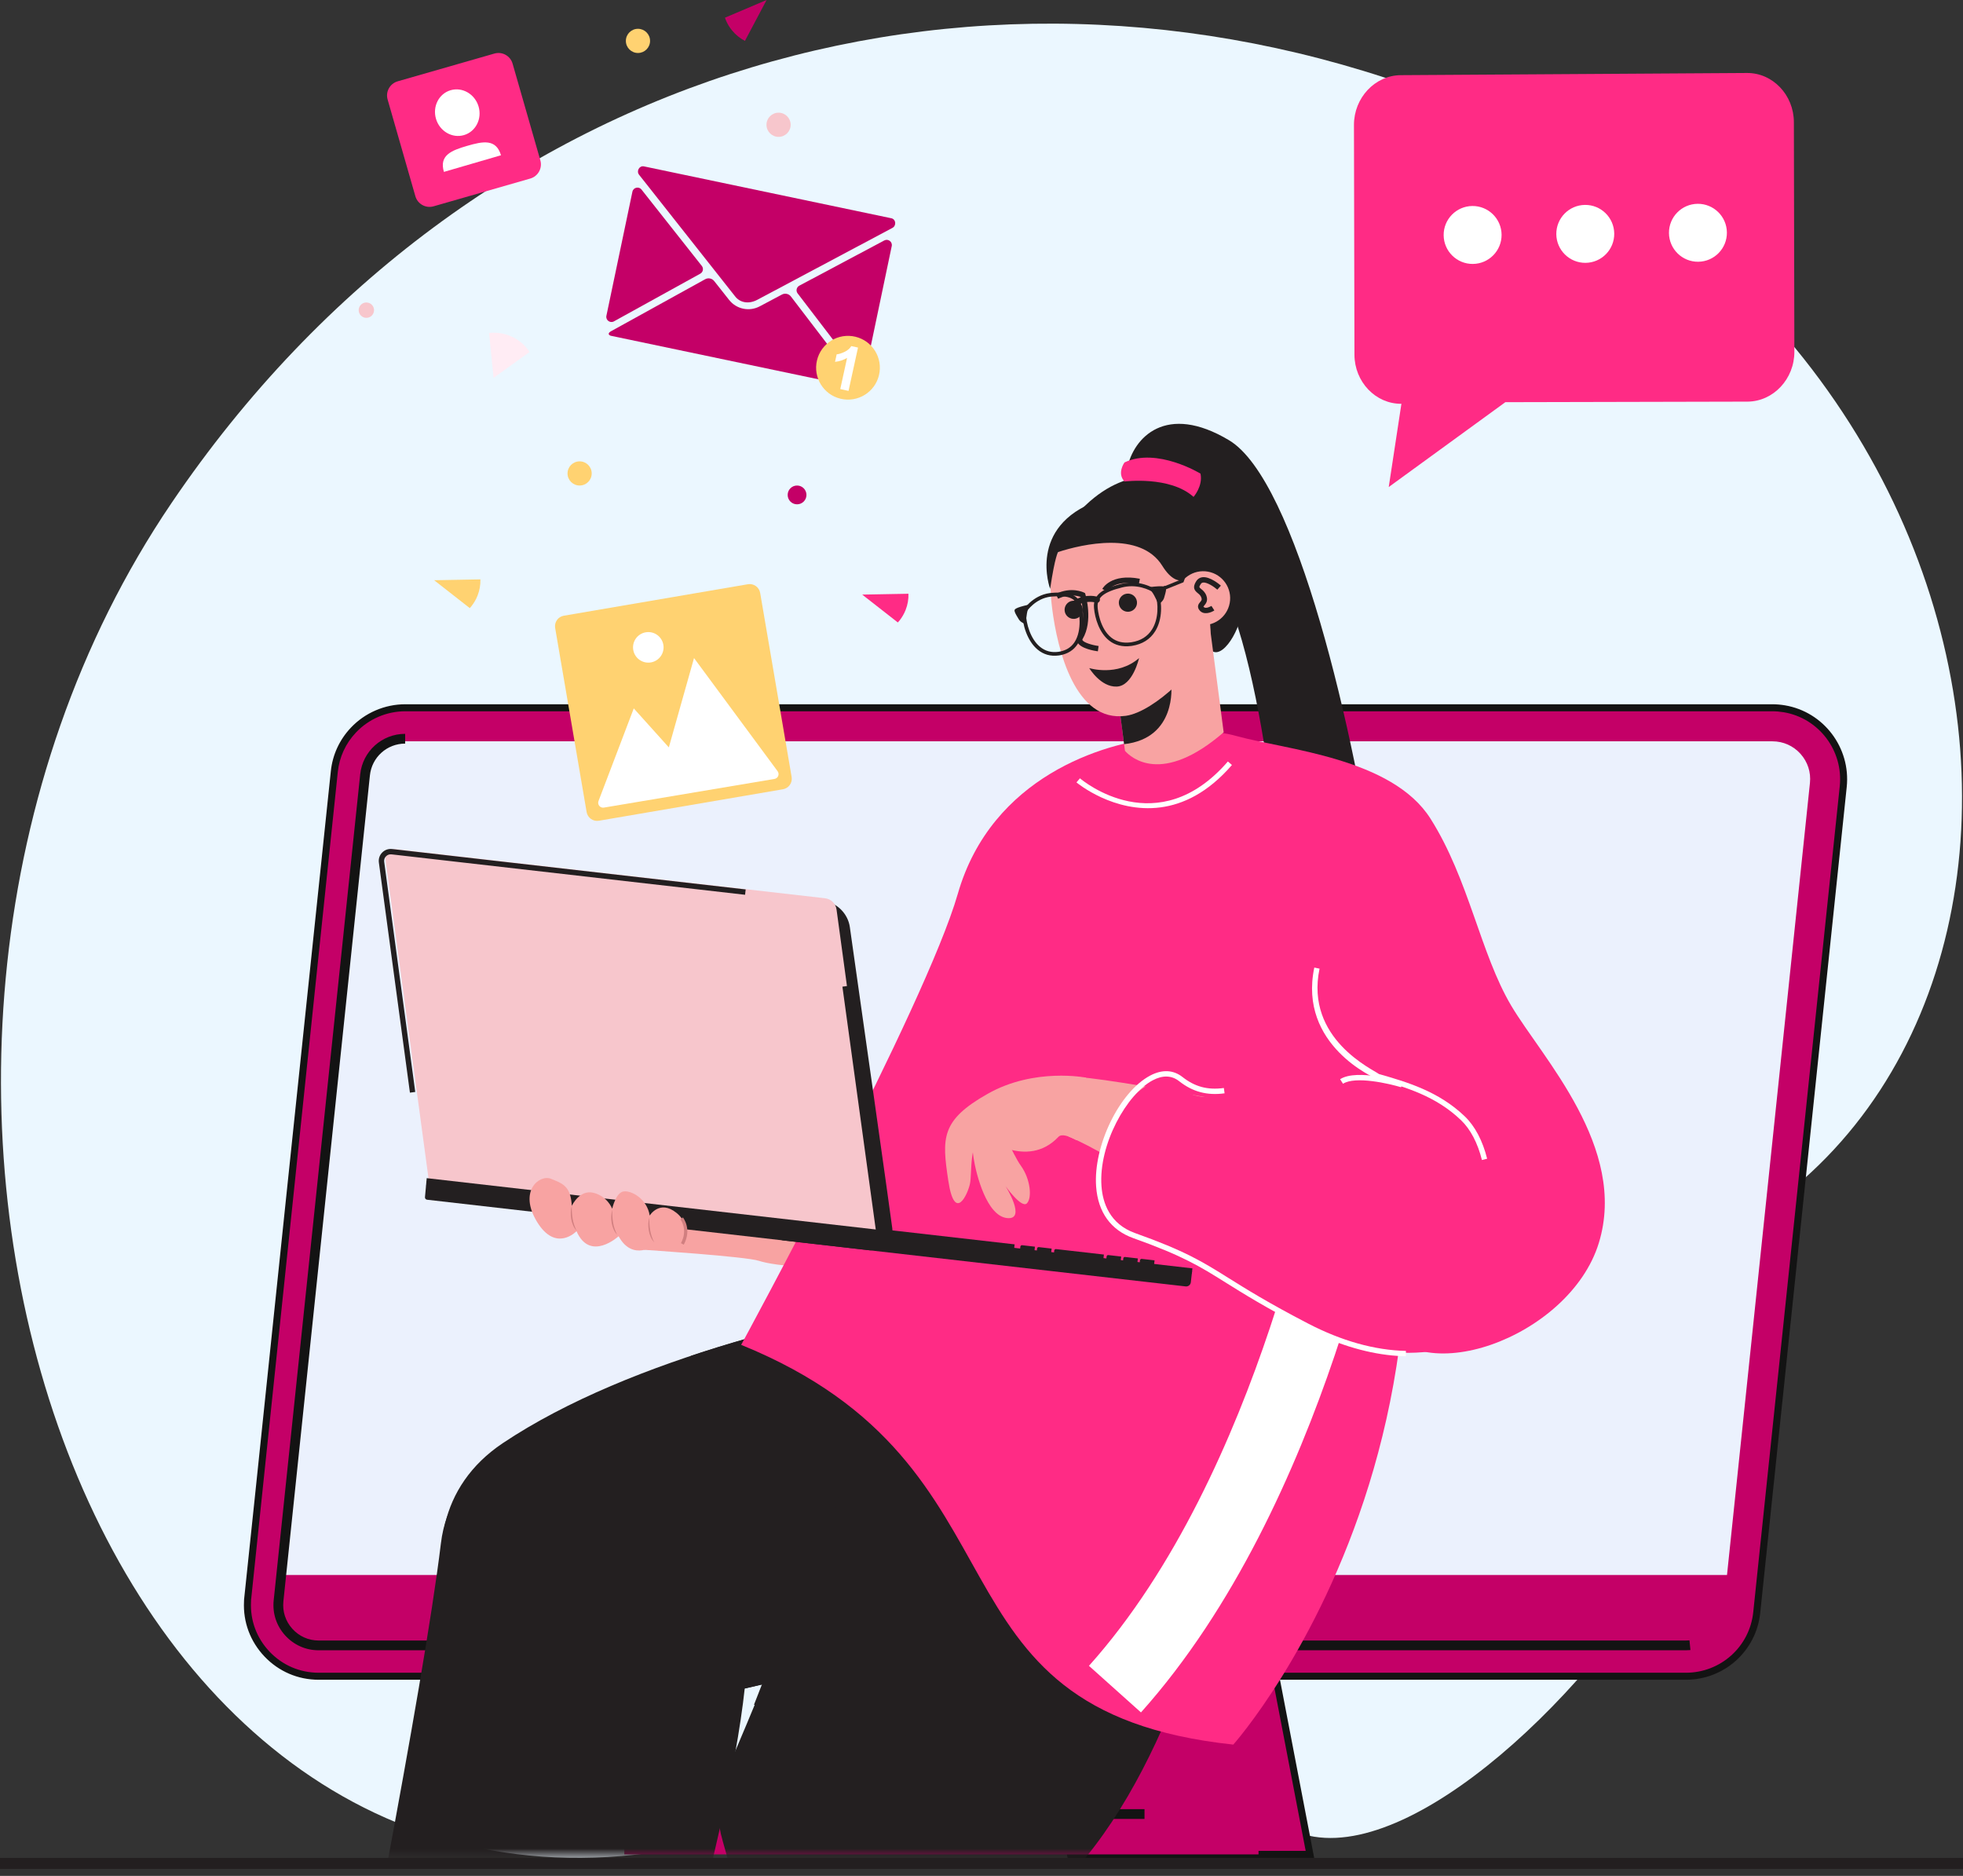 <svg width="180" height="172" viewBox="0 0 180 172" fill="none" xmlns="http://www.w3.org/2000/svg">
<rect x="0" y="0" width="180" height="172" fill="#333333" stroke="none"/>
<g clip-path="url(#clip0_303_321)">
<path d="M141.743 121.962C127.322 125.96 100.079 153.818 116.971 166.885C133.862 179.952 184.318 110.162 141.743 121.962Z" fill="#EBF7FF"/>
<path d="M145.644 117.737C84.506 130.197 102.848 162.008 62.057 169.5C7.02 179.609 -18.789 97.075 15.716 46.139C43.288 5.436 90.855 -7.422 132.999 9.293C192.527 32.905 193.9 107.902 145.644 117.737Z" fill="#EBF7FF"/>
<path d="M128.442 6.892L160.185 6.692C162.549 6.674 164.487 8.702 164.492 11.198L164.537 32.253C164.542 34.749 162.612 36.807 160.249 36.825L138.036 36.875L127.342 44.655L128.504 37.024C126.141 37.042 124.203 35.015 124.198 32.519L124.153 11.463C124.148 8.967 126.078 6.91 128.442 6.892Z" fill="#FF2B85"/>
<path d="M153.038 21.369C153.024 19.902 154.202 18.701 155.668 18.687C157.135 18.673 158.336 19.851 158.35 21.318C158.365 22.784 157.187 23.985 155.72 23.999C154.253 24.014 153.053 22.836 153.038 21.369Z" fill="white"/>
<path d="M142.708 21.47C142.694 20.003 143.871 18.802 145.338 18.788C146.805 18.773 148.005 19.951 148.02 21.418C148.034 22.885 146.856 24.085 145.39 24.1C143.923 24.114 142.722 22.936 142.708 21.47Z" fill="white"/>
<path d="M132.378 21.57C132.363 20.103 133.541 18.903 135.008 18.888C136.475 18.874 137.675 20.052 137.69 21.518C137.704 22.985 136.526 24.186 135.059 24.2C133.593 24.215 132.392 23.037 132.378 21.57Z" fill="white"/>
<path d="M180 170.349H0V171.357H180V170.349Z" fill="#231F20"/>
<path d="M120.117 170.027H98.158L90.194 128.549C88.917 121.9 94.013 115.733 100.783 115.733C105.954 115.733 110.397 119.404 111.372 124.482L120.117 170.027Z" fill="#C40067"/>
<path d="M89.878 128.609C89.251 125.346 90.106 122.005 92.223 119.443C94.339 116.881 97.459 115.411 100.783 115.411C106.099 115.411 110.686 119.201 111.687 124.422L120.506 170.349H97.893L89.878 128.609ZM111.056 124.543C110.112 119.624 105.792 116.055 100.783 116.055C97.652 116.055 94.713 117.439 92.718 119.853C90.724 122.266 89.919 125.414 90.51 128.488L98.424 169.705H119.727L111.056 124.543Z" fill="#131313"/>
<path d="M97.847 160.761L98.728 160.591L92.49 128.107C92.014 125.625 92.664 123.084 94.274 121.136C95.883 119.188 98.256 118.07 100.784 118.07C104.826 118.07 108.313 120.952 109.075 124.923L112.803 144.331L113.682 144.161L109.955 124.754C109.112 120.362 105.254 117.175 100.784 117.175C97.989 117.175 95.364 118.411 93.583 120.566C91.803 122.721 91.084 125.53 91.61 128.277L97.847 160.761Z" fill="#131313"/>
<path d="M115.403 166.327H57.248V170.027H115.403V166.327Z" fill="#C40067"/>
<path d="M104.947 165.879H57.248V166.775H104.947V165.879Z" fill="#131313"/>
<path d="M169.019 72.115L165.7 103.793L163.462 125.18L161.816 140.856L161.087 147.845C160.744 151.172 157.94 153.693 154.586 153.693H29.223C25.467 153.693 22.508 150.546 22.697 146.841C22.697 146.721 22.705 146.601 22.723 146.481L22.774 145.992L22.954 144.286L23.04 143.437L23.674 137.434L26.539 110.01L30.655 70.752C30.809 69.268 31.452 67.947 32.413 66.936C33.605 65.675 35.303 64.895 37.155 64.895H162.519C162.896 64.895 163.265 64.929 163.625 64.989C166.961 65.555 169.379 68.634 169.019 72.115Z" fill="#C40067"/>
<path d="M24.252 151.882C22.946 150.508 22.28 148.712 22.375 146.841C22.375 146.708 22.385 146.571 22.403 146.447L23.355 137.401L26.219 109.976L30.335 70.719C30.492 69.204 31.131 67.82 32.179 66.715C33.466 65.354 35.28 64.573 37.155 64.573H162.519C162.896 64.573 163.286 64.606 163.679 64.672C167.224 65.273 169.71 68.557 169.339 72.148L161.407 147.878C161.046 151.376 158.114 154.015 154.586 154.015H29.223C27.324 154.015 25.558 153.257 24.252 151.882ZM168.699 72.082C169.036 68.827 166.784 65.851 163.572 65.306C163.215 65.247 162.86 65.216 162.519 65.216H37.155C35.456 65.216 33.812 65.923 32.646 67.157C31.695 68.159 31.117 69.413 30.974 70.785L23.041 146.527C23.026 146.632 23.018 146.736 23.018 146.858C22.931 148.567 23.535 150.194 24.718 151.439C25.902 152.685 27.502 153.371 29.223 153.371H154.586C157.783 153.371 160.44 150.981 160.767 147.811L168.699 72.082Z" fill="#131313"/>
<path d="M158.36 144.409L165.965 71.792C166.069 70.804 165.759 69.853 165.096 69.115C164.43 68.377 163.516 67.97 162.524 67.97H37.153C35.376 67.97 33.895 69.303 33.71 71.072L26.03 144.409H158.36Z" fill="#EBF1FD"/>
<path d="M29.222 151.312H154.592C154.732 151.312 154.87 151.305 155.007 151.291L154.918 150.401C154.81 150.411 154.702 150.417 154.592 150.417H29.222C28.29 150.417 27.432 150.033 26.805 149.34C26.181 148.646 25.891 147.753 25.986 146.825L33.92 71.094C34.093 69.433 35.482 68.18 37.152 68.18V67.285C35.022 67.285 33.25 68.883 33.029 71L25.096 146.732C24.974 147.916 25.344 149.055 26.14 149.94C26.938 150.824 28.032 151.312 29.222 151.312Z" fill="#131313"/>
<path d="M73.949 45.379C73.949 45.855 73.563 46.24 73.087 46.24C72.611 46.24 72.226 45.855 72.226 45.379C72.226 44.903 72.611 44.517 73.087 44.517C73.563 44.517 73.949 44.903 73.949 45.379Z" fill="#C40067"/>
<path d="M67.379 27.139L58.603 16.026C58.336 15.688 58.62 15.171 59.043 15.254C59.046 15.255 59.049 15.256 59.052 15.256L81.729 20.011C81.733 20.012 81.736 20.012 81.739 20.013C82.159 20.107 82.212 20.694 81.832 20.896L69.449 27.485C68.638 27.919 67.826 27.749 67.379 27.139Z" fill="#C40067"/>
<path d="M64.213 25.093L56.297 29.465C55.943 29.661 55.522 29.35 55.605 28.954L57.99 17.577C58.073 17.184 58.576 17.066 58.825 17.381L64.356 24.385C64.537 24.615 64.469 24.952 64.213 25.093Z" fill="#C40067"/>
<path d="M78.664 35.416C78.63 35.471 78.544 35.494 78.43 35.486L56.003 30.784C55.895 30.745 55.826 30.689 55.817 30.626C55.806 30.552 55.864 30.477 55.977 30.401C56.011 30.379 56.054 30.355 56.102 30.33L64.665 25.601C64.942 25.449 65.29 25.519 65.486 25.767L66.855 27.498C67.193 27.924 67.655 28.199 68.153 28.303C68.652 28.408 69.186 28.342 69.666 28.087L71.703 27.006C71.982 26.857 72.328 26.933 72.522 27.183L78.522 35.031C78.555 35.073 78.586 35.112 78.608 35.146C78.68 35.261 78.703 35.353 78.664 35.416Z" fill="#C40067"/>
<path d="M81.769 22.563L79.411 33.813C79.328 34.209 78.817 34.325 78.571 34.003L73.139 26.9C72.961 26.668 73.035 26.332 73.293 26.194L81.083 22.048C81.438 21.859 81.852 22.17 81.769 22.563Z" fill="#C40067"/>
<path d="M80.601 34.396C80.227 35.966 78.65 36.936 77.08 36.561C75.509 36.186 74.54 34.61 74.915 33.039C75.289 31.469 76.866 30.5 78.436 30.874C80.006 31.249 80.976 32.826 80.601 34.396Z" fill="#FFD271"/>
<path d="M77.807 35.84L77.049 35.674L77.674 32.817C77.34 33.015 76.972 33.135 76.569 33.177L76.72 32.489C76.932 32.468 77.174 32.392 77.445 32.262C77.717 32.132 77.922 31.956 78.061 31.734L78.676 31.868L77.807 35.84Z" fill="white"/>
<path d="M36.468 7.456L45.333 4.911C46.05 4.705 46.798 5.12 47.003 5.836L49.548 14.701C49.754 15.417 49.339 16.165 48.623 16.371L39.758 18.916C39.042 19.121 38.294 18.707 38.088 17.991L35.544 9.126C35.338 8.41 35.752 7.661 36.468 7.456Z" fill="#FF2B85"/>
<path d="M43.883 9.762C44.22 10.899 43.619 12.075 42.541 12.388C41.464 12.702 40.317 12.035 39.98 10.899C39.644 9.762 40.244 8.586 41.322 8.272C42.399 7.958 43.546 8.625 43.883 9.762Z" fill="white"/>
<path d="M40.706 15.76C40.254 14.236 41.395 13.794 42.84 13.373C44.285 12.952 45.487 12.712 45.939 14.236L40.706 15.76Z" fill="white"/>
<path d="M44.894 30.524L44.844 30.528L45.26 34.647L48.554 32.279C48.554 32.279 48.442 32.098 48.442 32.098C47.651 31.024 46.324 30.383 44.894 30.524Z" fill="#FFECF4"/>
<path d="M79.061 54.518L82.328 57.073C82.328 57.072 82.328 57.072 82.329 57.072L82.497 56.878C82.708 56.606 82.896 56.297 83.043 55.924C83.233 55.442 83.317 54.937 83.303 54.44L79.061 54.518Z" fill="#FF2B85"/>
<path d="M39.81 53.201L43.076 55.756C43.076 55.756 43.077 55.756 43.077 55.755L43.245 55.561C43.456 55.289 43.645 54.981 43.791 54.608C43.981 54.125 44.065 53.62 44.052 53.123L39.81 53.201Z" fill="#FFD271"/>
<path d="M72.501 11.441C72.501 12.053 72.004 12.55 71.392 12.55C70.779 12.55 70.283 12.053 70.283 11.441C70.283 10.829 70.779 10.332 71.392 10.332C72.004 10.332 72.501 10.829 72.501 11.441Z" fill="#F7C6CC"/>
<path d="M59.608 3.749C59.608 4.361 59.111 4.858 58.499 4.858C57.887 4.858 57.39 4.361 57.39 3.749C57.39 3.137 57.887 2.641 58.499 2.641C59.111 2.641 59.608 3.137 59.608 3.749Z" fill="#FFD271"/>
<path d="M34.298 28.439C34.298 28.827 33.983 29.143 33.594 29.143C33.205 29.143 32.89 28.827 32.89 28.439C32.89 28.049 33.205 27.734 33.594 27.734C33.983 27.734 34.298 28.049 34.298 28.439Z" fill="#F7C6CC"/>
<path d="M54.257 43.409C54.257 44.021 53.761 44.517 53.149 44.517C52.536 44.517 52.041 44.021 52.041 43.409C52.041 42.797 52.536 42.301 53.149 42.301C53.761 42.301 54.257 42.797 54.257 43.409Z" fill="#FFD271"/>
<path d="M51.703 56.453L68.579 53.568C69.11 53.477 69.614 53.834 69.705 54.365L72.59 71.24C72.681 71.771 72.324 72.276 71.793 72.367L54.917 75.252C54.386 75.343 53.881 74.985 53.791 74.454L50.906 57.579C50.815 57.048 51.172 56.543 51.703 56.453Z" fill="#FFD271"/>
<path d="M71.304 70.712L63.639 60.336L61.33 68.527L58.114 64.953L54.88 73.447C54.757 73.77 55.031 74.104 55.372 74.048L71.018 71.419C71.347 71.364 71.502 70.981 71.304 70.712Z" fill="white"/>
<path d="M58.069 59.604C58.207 60.365 58.935 60.871 59.697 60.734C60.458 60.596 60.963 59.868 60.825 59.107C60.688 58.345 59.96 57.84 59.199 57.977C58.437 58.115 57.932 58.843 58.069 59.604Z" fill="white"/>
<path d="M70.293 0L66.476 1.621C66.476 1.621 66.477 1.622 66.477 1.622L66.565 1.864C66.701 2.179 66.88 2.494 67.136 2.803C67.466 3.203 67.867 3.52 68.308 3.749L70.293 0Z" fill="#C40067"/>
<mask id="mask0_303_321" style="mask-type:luminance" maskUnits="userSpaceOnUse" x="31" y="37" width="118" height="134">
<path d="M31.295 37.422H135.752L148.864 109.885L135.752 170.349H31.295V37.422Z" fill="white"/>
</mask>
<g mask="url(#mask0_303_321)">
<path d="M46.097 132.326C57.887 124.437 76.671 120.206 87.359 118.715C104.912 116.266 109.431 141.234 94.938 146.617C80.445 151.999 67.348 155.762 54.976 157.056C42.928 158.317 34.309 140.216 46.097 132.326Z" fill="#231F20"/>
<path d="M82.165 127.163C81.581 131.687 81.335 135.513 77.691 138.647C74.559 141.34 69.854 140.165 67.879 136.635C65.978 133.238 65.626 129.073 64.139 125.478C63.935 124.983 63.664 124.601 63.349 124.318C70.186 122.036 77.17 120.434 82.876 119.427C82.82 122.018 82.494 124.618 82.165 127.163Z" fill="#231F20"/>
<path d="M66.122 145.125C69.003 143.864 74.882 140.792 77.916 139.907C84.424 138.011 101.451 138.155 102.861 138.239C101.695 141.905 99.103 145.07 94.938 146.617C80.986 151.798 68.33 155.472 56.366 156.894C56.776 156.373 63.302 146.359 66.122 145.125Z" fill="#231F20"/>
<path d="M68.381 147.64C66.485 135.676 42.19 126.84 40.426 141.532C39.636 148.116 37.518 160.117 35.42 171.357H65.14C67.466 161.741 69.138 152.416 68.381 147.64Z" fill="#231F20"/>
<path d="M113.238 137.37C115.96 125.862 84.494 120.486 81.425 126.795C78.356 133.104 71.46 151.335 66.591 162.474C64.523 167.204 67.638 169.878 72.574 171.357H98.666C108.108 160.698 112.041 142.433 113.238 137.37Z" fill="#231F20"/>
<path d="M94.373 166.374C87.984 156.083 62.196 154.579 66.271 168.804C66.505 169.623 66.745 170.477 66.988 171.357H97.159C96.36 169.728 95.441 168.094 94.373 166.374Z" fill="#231F20"/>
<path d="M111.893 127.464L112.005 127.952C111.68 128.026 105.866 129.331 101.126 129.331C99.528 129.331 98.053 129.183 96.951 128.79L97.12 128.318C101.358 129.832 111.789 127.488 111.893 127.464Z" fill="#231F20"/>
<path d="M76.971 138.405C73.924 145.365 69.648 156.374 69.605 156.485L69.139 156.304C69.182 156.193 73.46 145.174 76.512 138.204L76.971 138.405Z" fill="#231F20"/>
<path d="M59.091 114.596C59.091 114.596 68.429 115.208 69.602 115.607C70.775 116.006 77.111 117.056 79.061 113.801C81.011 110.547 72.704 108.723 68.376 109.293C64.048 109.864 59.906 111.148 58.906 111.335C57.906 111.521 56.035 111.594 55.995 112.191C55.956 112.788 59.091 114.596 59.091 114.596Z" fill="#F8A3A2"/>
<path d="M103.347 42.988C103.926 40.1 106.924 36.906 112.704 40.368C118.856 44.054 124.216 67.031 126.415 82.55C126.415 82.55 125.051 83.994 122.426 83.685C122.426 83.685 120.691 76.125 120.396 74.978C120.396 74.978 121.276 81.815 121.195 83.194C121.195 83.194 119.35 84.438 117.665 83.21C117.665 83.21 115.968 57.325 110.378 51.043C105.112 45.126 102.744 46 103.347 42.988Z" fill="#231F20"/>
<path d="M106.095 67.669C110.048 67.29 116.365 67.067 119.484 73.583C144.154 125.124 113.089 159.96 113.089 159.96C83.771 156.828 95.506 134.502 67.963 123.308C67.963 123.308 84.883 92.189 87.826 81.956C90.935 71.146 101.295 68.128 106.095 67.669Z" fill="#FF2B85"/>
<path d="M104.622 157.009L99.853 152.738C115.755 134.983 121.109 104.128 121.161 103.819L127.473 104.883C127.247 106.222 121.745 137.888 104.622 157.009Z" fill="white"/>
<path d="M113.414 67.494C117.913 68.743 127.644 69.487 131.174 75.065C134.703 80.642 135.739 87.43 138.576 92.214C141.412 96.998 149.29 105.22 146.606 113.967C143.922 122.715 129.701 127.79 126.436 120.852C123.17 113.915 117.807 108.901 116.846 102.693C115.886 96.484 110.426 95.285 111.208 86.638C111.99 77.992 104.035 64.89 113.414 67.494Z" fill="#FF2B85"/>
<path d="M89.272 106.175C89.522 107.729 90.48 111.47 92.33 111.682C94.18 111.894 92.204 108.753 92.204 108.753C92.204 108.753 93.668 110.825 94.16 110.335C94.653 109.845 94.495 108.118 93.62 106.898C92.745 105.679 91.903 103.103 91.087 102.924C90.27 102.746 88.837 103.473 89.272 106.175Z" fill="#F8A3A2"/>
<path d="M118.159 115.493C111.491 112.329 101.915 105.798 97.996 104.217C97.996 104.217 96.781 98.805 98.064 98.731C100.971 98.564 121.753 102.732 122.328 102.953C122.996 104.551 118.597 114.379 118.159 115.493Z" fill="#F8A3A2"/>
<path d="M99.585 98.808C99.585 98.808 94.848 97.86 90.553 100.297C86.258 102.733 86.369 104.342 86.955 108.251C87.542 112.16 88.74 109.494 88.944 108.53C89.147 107.566 88.846 104.489 90.167 104.229C90.167 104.229 94.176 107.292 97.055 104.237C97.334 103.941 97.958 104.136 98.656 104.522C99.354 104.91 99.585 98.808 99.585 98.808Z" fill="#F8A3A2"/>
<path d="M139.464 120.66C135.361 123.237 129.279 126.17 120.115 121.794C110.952 117.417 111.829 116.55 104.044 114.064C96.258 111.579 103.502 96.397 107.83 99.577C112.158 102.756 115.788 97.323 121.602 98.962C127.416 100.6 132.63 97.916 138.137 100.416C143.643 102.917 146.647 116.147 139.464 120.66Z" fill="#FF2B85"/>
<path d="M127.63 124.279C125.069 124.025 122.406 123.187 119.695 121.778C116.041 119.88 114.014 118.612 112.386 117.594C110.035 116.123 108.483 115.152 103.924 113.525C101.863 112.79 100.683 111.155 100.511 108.796C100.239 105.062 102.645 100.117 105.461 98.621C106.558 98.039 107.585 98.083 108.43 98.749C109.572 99.648 110.741 99.959 112.223 99.757L112.289 100.245C110.687 100.463 109.364 100.111 108.126 99.135C107.437 98.592 106.617 98.565 105.693 99.056C103.339 100.306 100.722 104.913 101.002 108.76C101.111 110.259 101.735 112.222 104.089 113.062C108.698 114.706 110.269 115.689 112.646 117.176C114.268 118.19 116.286 119.452 119.922 121.341C123.019 122.95 126.046 123.799 128.92 123.864L128.909 124.357C128.486 124.347 128.059 124.321 127.63 124.279Z" fill="white"/>
<path d="M135.887 106.36C135.501 104.806 134.841 103.547 133.977 102.716C131.651 100.482 128.908 99.695 126.255 98.933L126.172 98.892C126.11 98.844 119.022 95.853 120.516 88.715L120.998 88.815C119.646 95.274 125.958 98.08 126.439 98.474C129.011 99.212 131.918 100.057 134.318 102.361C135.249 103.256 135.957 104.598 136.365 106.242L135.887 106.36Z" fill="white"/>
<path d="M123.149 99.367L122.883 98.951C124.445 97.954 128.449 99.167 128.618 99.218L128.473 99.689C127.377 99.353 124.285 98.64 123.149 99.367Z" fill="white"/>
<path d="M71.569 113.488C71.555 113.606 71.64 113.713 71.759 113.727L108.717 117.95C108.954 117.978 109.167 117.808 109.195 117.571L109.313 116.539L71.711 112.241L71.569 113.488Z" fill="#231F20"/>
<path d="M104.534 115.553L104.485 115.987L105.804 116.138L105.87 115.56L104.695 115.425C104.615 115.416 104.544 115.473 104.534 115.553Z" fill="#231F20"/>
<path d="M103.003 115.377L102.954 115.813L104.273 115.963L104.339 115.385L103.164 115.25C103.085 115.241 103.013 115.298 103.003 115.377Z" fill="#231F20"/>
<path d="M101.473 115.202L101.423 115.638L102.743 115.788L102.809 115.21L101.633 115.076C101.553 115.066 101.482 115.123 101.473 115.202Z" fill="#231F20"/>
<path d="M95.095 114.474L95.045 114.908L96.365 115.059L96.431 114.481L95.255 114.346C95.176 114.337 95.104 114.394 95.095 114.474Z" fill="#231F20"/>
<path d="M93.564 114.299L93.514 114.734L94.834 114.884L94.9 114.306L93.725 114.171C93.645 114.163 93.573 114.219 93.564 114.299Z" fill="#231F20"/>
<path d="M75.596 112.245L75.546 112.68L76.866 112.831L76.932 112.252L75.757 112.118C75.677 112.109 75.605 112.166 75.596 112.245Z" fill="#231F20"/>
<path d="M74.066 112.07L74.016 112.505L75.335 112.656L75.401 112.077L74.226 111.943C74.146 111.934 74.075 111.991 74.066 112.07Z" fill="#231F20"/>
<path d="M96.672 114.654L96.622 115.088L101.158 115.607L101.224 115.029L96.832 114.527C96.752 114.517 96.68 114.575 96.672 114.654Z" fill="#231F20"/>
<path d="M69.096 111.502L69.046 111.937L73.583 112.456L73.649 111.877L69.257 111.375C69.177 111.366 69.105 111.423 69.096 111.502Z" fill="#231F20"/>
<path d="M77.27 112.437L77.221 112.871L92.972 114.671L93.038 114.093L77.43 112.309C77.351 112.3 77.279 112.357 77.27 112.437Z" fill="#231F20"/>
<path d="M69.473 111.4L66.276 111.034C66.096 111.014 65.933 111.143 65.912 111.324L65.883 111.576L69.551 111.995L69.601 111.56C69.61 111.481 69.553 111.409 69.473 111.4Z" fill="url(#paint0_linear_303_321)"/>
<path d="M65.055 110.895L61.858 110.53C61.677 110.509 61.514 110.638 61.494 110.819L61.465 111.07L65.133 111.49L65.183 111.055C65.192 110.975 65.135 110.904 65.055 110.895Z" fill="url(#paint1_linear_303_321)"/>
<path d="M60.637 110.39L57.44 110.024C57.259 110.004 57.096 110.134 57.076 110.314L57.047 110.566L60.715 110.985L60.764 110.55C60.773 110.471 60.717 110.399 60.637 110.39Z" fill="url(#paint2_linear_303_321)"/>
<path d="M56.219 109.885L53.022 109.52C52.841 109.499 52.678 109.628 52.657 109.809L52.629 110.061L56.297 110.48L56.346 110.045C56.355 109.966 56.298 109.894 56.219 109.885Z" fill="url(#paint3_linear_303_321)"/>
<path d="M51.017 109.29L49.344 109.099C49.164 109.079 49.001 109.208 48.98 109.389L48.951 109.641L51.095 109.885L51.144 109.451C51.153 109.371 51.096 109.3 51.017 109.29Z" fill="url(#paint4_linear_303_321)"/>
<path d="M48.412 108.993L46.739 108.802C46.559 108.781 46.396 108.91 46.375 109.091L46.346 109.342L48.49 109.588L48.54 109.153C48.549 109.074 48.492 109.002 48.412 108.993Z" fill="url(#paint5_linear_303_321)"/>
<path d="M45.961 108.713L44.287 108.522C44.107 108.501 43.944 108.63 43.923 108.811L43.894 109.062L46.038 109.307L46.088 108.873C46.097 108.794 46.04 108.722 45.961 108.713Z" fill="url(#paint6_linear_303_321)"/>
<path d="M77.925 84.987C77.754 83.784 76.745 82.748 75.541 82.627L80.524 114.551C80.524 114.551 82.018 114.231 81.818 112.61C81.652 111.257 78.846 91.48 77.925 84.987Z" fill="#231F20"/>
<path d="M75.653 82.36L36.289 77.861C35.738 77.798 35.276 78.27 35.35 78.819L39.324 108.269L80.736 113.002L76.708 83.394C76.634 82.848 76.2 82.422 75.653 82.36Z" fill="#F7C6CC"/>
<path d="M59.729 100.533L54.919 97.589C54.852 97.547 54.764 97.581 54.74 97.656L53.486 101.695L58.546 104.792L59.803 100.729C59.827 100.654 59.796 100.573 59.729 100.533Z" fill="#F7C6CC"/>
<path d="M37.589 100.185L34.741 79.082C34.695 78.744 34.806 78.412 35.044 78.168C35.282 77.925 35.612 77.807 35.951 77.846L68.376 81.552L68.32 82.041L35.896 78.335C35.708 78.314 35.527 78.378 35.396 78.513C35.264 78.646 35.204 78.83 35.229 79.016L38.077 100.119L37.589 100.185Z" fill="#231F20"/>
<path d="M38.969 109.762C38.955 109.88 39.041 109.987 39.159 110.001L79.776 114.643C80.013 114.67 80.226 114.5 80.253 114.263L80.388 112.739L39.129 108.023L38.969 109.762Z" fill="#231F20"/>
<path d="M39.139 108.271L39.084 108.76L72.851 112.62L72.907 112.131L39.139 108.271Z" fill="#231F20"/>
<path d="M109.284 116.784L80.404 113.463L77.246 90.467L77.734 90.4L80.84 113.018L109.341 116.294L109.284 116.784Z" fill="#231F20"/>
<path d="M113.44 57.61C112.538 59.772 110.615 61.419 110.295 57.08C109.905 51.768 94.222 51.363 99.566 46.304C107.549 38.747 117.034 48.993 113.44 57.61Z" fill="#231F20"/>
<path d="M102.269 62.06L103.157 68.845C103.699 69.454 106.537 72.047 112.206 67.144L110.935 57.443C110.935 57.443 107.697 59.516 102.269 62.06Z" fill="#F8A3A2"/>
<path d="M102.596 64.57L103.076 68.231C107.92 67.694 107.406 62.844 107.398 62.852C105.264 64.645 103.286 64.555 102.596 64.57Z" fill="#231F20"/>
<path d="M103.232 65.633C105.852 65.272 110.168 61.073 110.914 58.535C111.18 57.631 110.734 55.38 110.246 54.328C108.71 51.033 107.43 48.03 104.638 47.437C103.461 47.19 99.552 49.094 98.548 49.452C96.632 50.135 96.034 52.243 96.47 55.728C96.957 59.638 98.613 66.272 103.232 65.633Z" fill="#F8A3A2"/>
<path d="M100.671 59.719C100.409 59.684 99.088 59.477 98.811 58.9C98.75 58.773 98.707 58.572 98.85 58.333C99.612 57.061 99.203 55.199 99.082 54.733C98.815 54.633 98.013 54.416 97.027 54.899L96.81 54.456C98.233 53.762 99.352 54.309 99.399 54.333L99.493 54.38L99.524 54.481C99.554 54.581 100.256 56.944 99.273 58.586C99.236 58.648 99.247 58.671 99.254 58.687C99.36 58.906 100.106 59.145 100.737 59.231L100.671 59.719Z" fill="#231F20"/>
<path d="M109.495 52.498C109.495 52.498 108.209 54.502 106.577 51.876C104.58 48.661 99.223 49.898 97.034 50.614C97.034 50.614 96.753 50.896 96.294 53.993C96.294 53.993 94.16 48.269 100.656 45.914C106.974 43.624 109.545 49.719 109.495 52.498Z" fill="#231F20"/>
<path d="M107.897 54.404C107.653 55.747 108.544 57.033 109.887 57.277C111.23 57.521 112.517 56.63 112.761 55.287C113.005 53.944 112.114 52.658 110.771 52.414C109.428 52.17 108.141 53.061 107.897 54.404Z" fill="#F8A3A2"/>
<path d="M110.713 56.212C110.456 56.246 110.189 56.195 109.996 55.963C109.702 55.609 109.937 55.334 110.05 55.202C110.168 55.064 110.234 54.987 110.156 54.781C110.085 54.591 109.962 54.49 109.83 54.383C109.539 54.145 109.31 53.882 109.694 53.28C109.821 53.082 110.01 52.96 110.239 52.927C110.242 52.927 110.245 52.927 110.248 52.926C110.946 52.835 111.85 53.606 111.951 53.694L111.627 54.065C111.309 53.787 110.673 53.367 110.312 53.414C110.311 53.415 110.309 53.415 110.308 53.415C110.221 53.427 110.159 53.468 110.109 53.545C109.929 53.828 109.941 53.837 110.141 54.001C110.293 54.124 110.5 54.293 110.618 54.609C110.797 55.087 110.563 55.359 110.424 55.522C110.399 55.551 110.363 55.593 110.349 55.617C110.354 55.62 110.361 55.632 110.375 55.648C110.562 55.873 111.08 55.559 111.085 55.556L111.351 55.971C111.192 56.073 110.957 56.181 110.713 56.212Z" fill="#231F20"/>
<path d="M99.88 61.257C99.88 61.257 102.447 62.069 104.447 60.341C104.447 60.341 103.875 62.897 102.399 62.952C100.923 63.007 99.88 61.257 99.88 61.257Z" fill="#231F20"/>
<path d="M101.509 54.233L101.076 53.999C101.107 53.94 101.879 52.555 104.522 53.066L104.428 53.55C102.165 53.111 101.535 54.187 101.509 54.233Z" fill="#231F20"/>
<path d="M104.253 55.151C104.312 55.608 103.991 56.026 103.535 56.086C103.078 56.146 102.66 55.824 102.6 55.368C102.54 54.912 102.862 54.493 103.318 54.433C103.775 54.373 104.193 54.695 104.253 55.151Z" fill="#231F20"/>
<path d="M99.279 55.803C99.339 56.259 99.018 56.678 98.561 56.738C98.105 56.797 97.686 56.476 97.626 56.02C97.567 55.563 97.888 55.145 98.345 55.085C98.801 55.025 99.219 55.347 99.279 55.803Z" fill="#231F20"/>
<path d="M106.894 53.861C106.867 53.811 106.785 53.66 105.382 53.836L104.978 53.761L105.358 54.014C105.655 54.125 106.05 54.994 106.177 55.32L106.221 55.43L106.316 55.359C106.331 55.349 106.676 55.093 106.748 54.803C106.763 54.747 106.781 54.681 106.802 54.611C106.903 54.259 106.968 53.999 106.894 53.861Z" fill="#231F20"/>
<path d="M94.314 55.447C93.069 55.715 93.042 55.888 93.033 55.944C93.01 56.095 93.139 56.32 93.323 56.622C93.36 56.683 93.395 56.74 93.423 56.789C93.567 57.044 93.933 57.18 93.949 57.186L94.068 57.23L94.073 57.102C94.094 56.616 94.2 55.78 94.393 55.605L94.647 55.375L94.314 55.447Z" fill="#231F20"/>
<path d="M98.754 55.511C98.789 55.507 98.823 55.496 98.855 55.477C99.714 54.992 100.482 55.252 100.49 55.255C100.634 55.305 100.792 55.228 100.844 55.084C100.896 54.939 100.823 54.781 100.68 54.731C100.639 54.717 99.668 54.387 98.591 54.996C98.457 55.071 98.408 55.241 98.481 55.374C98.536 55.475 98.646 55.526 98.754 55.511Z" fill="#231F20"/>
<path d="M103.716 59.229C102.93 59.332 102.25 59.163 101.698 58.728C100.801 58.02 100.393 56.676 100.316 55.741C100.226 54.626 100.925 54.008 102.811 53.535C102.965 53.496 103.116 53.468 103.263 53.449C104.948 53.228 106.179 54.178 106.19 54.188L106.212 54.206L106.237 54.246C106.57 55.281 106.601 56.788 105.931 57.87C105.469 58.616 104.753 59.069 103.806 59.216L103.716 59.229ZM103.305 53.781C103.17 53.799 103.032 53.825 102.891 53.86C101.183 54.289 100.575 54.79 100.651 55.712C100.666 55.904 100.831 57.615 101.906 58.464C102.386 58.842 102.981 58.987 103.673 58.897L103.757 58.885C104.603 58.753 105.239 58.353 105.647 57.694C106.248 56.724 106.228 55.359 105.941 54.422C105.735 54.277 104.684 53.601 103.305 53.781Z" fill="#231F20"/>
<path d="M97.067 60.1C96.341 60.195 95.696 60.015 95.151 59.565C94.187 58.769 93.743 57.262 93.729 56.121L93.729 56.094L93.743 56.051C93.789 55.973 94.648 54.59 96.27 54.377C96.327 54.37 96.385 54.364 96.443 54.359C98.185 54.225 98.957 54.597 99.198 55.688C99.245 55.903 99.637 57.823 98.802 59.074C98.442 59.614 97.91 59.951 97.22 60.076C97.169 60.085 97.117 60.094 97.067 60.1ZM94.066 56.165C94.089 57.218 94.498 58.59 95.366 59.306C95.836 59.694 96.396 59.85 97.03 59.767C97.073 59.761 97.118 59.754 97.163 59.746C97.759 59.638 98.217 59.349 98.524 58.889C99.278 57.758 98.915 55.963 98.871 55.763C98.67 54.852 98.041 54.572 96.466 54.694C96.415 54.698 96.363 54.703 96.313 54.71C94.973 54.886 94.206 55.953 94.066 56.165Z" fill="#231F20"/>
<path d="M106.718 54.073C106.674 54.048 106.643 54.008 106.63 53.959C106.616 53.91 106.622 53.858 106.648 53.813C106.678 53.76 106.73 53.725 106.79 53.717C106.812 53.714 106.835 53.715 106.857 53.72L108.661 52.993C108.661 52.993 108.551 53.294 108.536 53.341L108.522 53.386L106.76 54.096L106.718 54.073Z" fill="#231F20"/>
<path d="M103.112 42.401C103.112 42.401 102.387 43.399 103.119 44.148C103.119 44.148 107.286 43.613 109.443 45.56C109.443 45.56 110.318 44.579 110.082 43.427C110.082 43.427 106.08 40.982 103.112 42.401Z" fill="#FF2B85"/>
<path d="M106.409 74.028C102.14 74.587 98.758 71.78 98.708 71.737L99.027 71.362C99.315 71.606 106.153 77.263 112.592 69.82L112.964 70.142C110.757 72.694 108.478 73.757 106.409 74.028Z" fill="white"/>
<path d="M52.865 112.888C54.114 115.741 56.724 113.35 56.724 113.35C58.025 115.724 60.088 114.139 60.088 114.139C60.837 114.484 61.508 114.623 62.101 114.632C62.588 114.377 63.575 112.444 62.028 111.204C60.48 109.963 59.576 111.451 59.576 111.451C59.328 109.888 57.855 109.117 57.157 109.246C56.472 109.373 56.15 110.768 56.137 110.824C56.119 110.776 55.69 109.688 54.426 109.367C53.166 109.047 52.467 110.493 52.432 110.565C52.389 109.82 52.245 109.346 52.015 109.014C51.682 108.527 51.169 108.348 50.536 108.087C49.472 107.647 47.513 109.199 49.247 112.036C50.98 114.872 52.865 112.888 52.865 112.888Z" fill="#F8A3A2"/>
<path d="M56.141 110.928C56.031 111.315 56.024 111.73 56.09 112.129C56.123 112.33 56.183 112.526 56.264 112.712C56.342 112.9 56.46 113.069 56.59 113.221C56.502 113.04 56.418 112.863 56.359 112.676C56.3 112.489 56.248 112.301 56.218 112.107C56.184 111.915 56.164 111.72 56.151 111.523C56.141 111.327 56.135 111.129 56.141 110.928Z" fill="#D17F80"/>
<path d="M59.542 111.621C59.432 112.009 59.425 112.423 59.491 112.823C59.524 113.023 59.584 113.219 59.665 113.405C59.743 113.593 59.861 113.763 59.991 113.914C59.902 113.733 59.819 113.556 59.76 113.369C59.701 113.182 59.649 112.994 59.619 112.801C59.585 112.608 59.565 112.413 59.552 112.217C59.542 112.02 59.536 111.822 59.542 111.621Z" fill="#D17F80"/>
<path d="M52.431 110.568C52.321 110.956 52.315 111.37 52.38 111.769C52.413 111.97 52.474 112.166 52.555 112.352C52.632 112.54 52.751 112.709 52.88 112.861C52.792 112.68 52.709 112.503 52.649 112.315C52.59 112.129 52.538 111.941 52.508 111.747C52.474 111.555 52.454 111.36 52.441 111.163C52.431 110.967 52.425 110.769 52.431 110.568Z" fill="#D17F80"/>
<path d="M62.701 114.121L62.443 113.983C63.114 112.726 62.4 111.816 62.393 111.806L62.621 111.623C62.655 111.666 63.462 112.695 62.701 114.121Z" fill="#D17F80"/>
</g>
</g>
<defs>
<linearGradient id="paint0_linear_303_321" x1="65.939" y1="111.288" x2="69.607" y2="111.707" gradientUnits="userSpaceOnUse">
<stop stop-color="#99CEFF"/>
<stop offset="1" stop-color="#D5E9FF"/>
</linearGradient>
<linearGradient id="paint1_linear_303_321" x1="61.521" y1="110.783" x2="65.189" y2="111.202" gradientUnits="userSpaceOnUse">
<stop stop-color="#99CEFF"/>
<stop offset="1" stop-color="#D5E9FF"/>
</linearGradient>
<linearGradient id="paint2_linear_303_321" x1="57.103" y1="110.278" x2="60.771" y2="110.697" gradientUnits="userSpaceOnUse">
<stop stop-color="#99CEFF"/>
<stop offset="1" stop-color="#D5E9FF"/>
</linearGradient>
<linearGradient id="paint3_linear_303_321" x1="52.685" y1="109.773" x2="56.353" y2="110.192" gradientUnits="userSpaceOnUse">
<stop stop-color="#99CEFF"/>
<stop offset="1" stop-color="#D5E9FF"/>
</linearGradient>
<linearGradient id="paint4_linear_303_321" x1="49.008" y1="109.353" x2="51.151" y2="109.598" gradientUnits="userSpaceOnUse">
<stop stop-color="#99CEFF"/>
<stop offset="1" stop-color="#D5E9FF"/>
</linearGradient>
<linearGradient id="paint5_linear_303_321" x1="46.403" y1="109.055" x2="48.547" y2="109.3" gradientUnits="userSpaceOnUse">
<stop stop-color="#99CEFF"/>
<stop offset="1" stop-color="#D5E9FF"/>
</linearGradient>
<linearGradient id="paint6_linear_303_321" x1="43.951" y1="108.775" x2="46.095" y2="109.02" gradientUnits="userSpaceOnUse">
<stop stop-color="#99CEFF"/>
<stop offset="1" stop-color="#D5E9FF"/>
</linearGradient>
<clipPath id="clip0_303_321">
<rect width="180" height="171.357" fill="white"/>
</clipPath>
</defs>
</svg>
